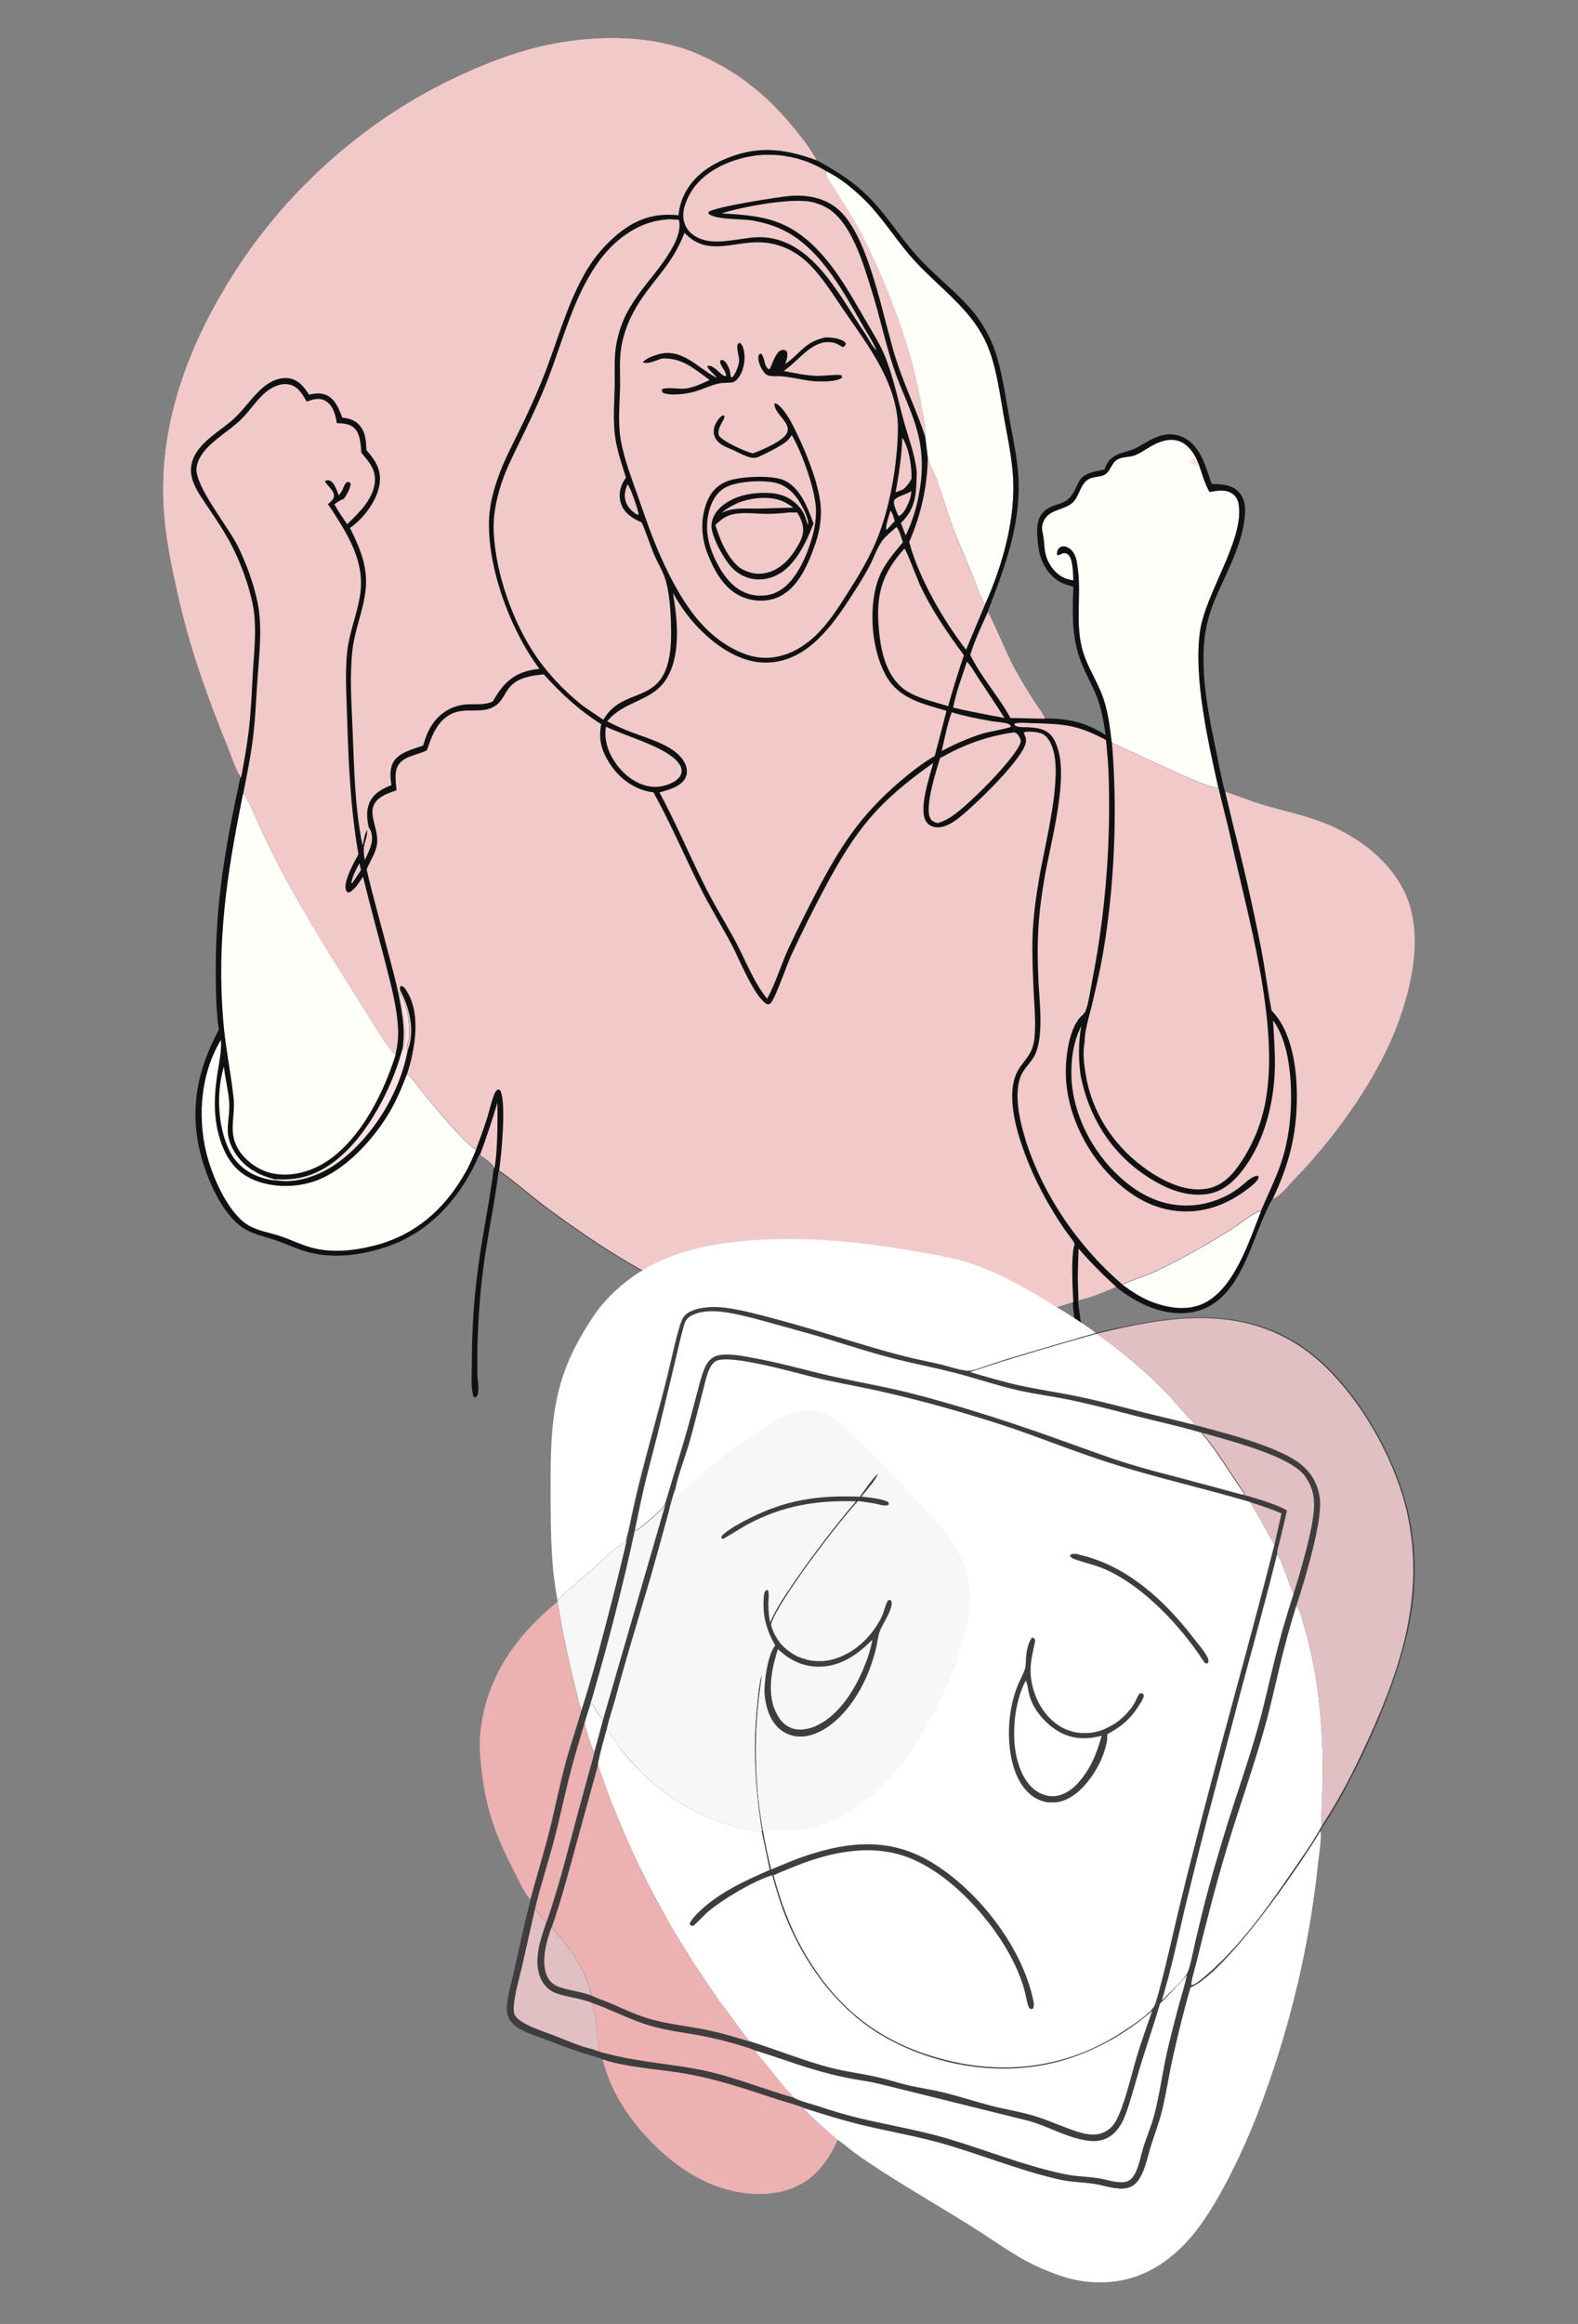 <?xml version="1.0" encoding="UTF-8"?> <svg xmlns="http://www.w3.org/2000/svg" xmlns:xlink="http://www.w3.org/1999/xlink" id="_Слой_1" data-name="Слой_1" version="1.1" viewBox="0 0 1024 1506.9"><rect x="0" y="0" width="1024" height="1506.9" fill="#808080" stroke="none"/><defs><style> .st0 { fill: #403d3e; } .st1 { fill: #ecb1b1; } .st2 { fill: #fff; } .st3 { fill: #fffffa; } .st4 { fill: #f1c9c9; } .st5 { fill: #101112; } .st6 { fill: #e0c0c3; } .st7 { fill: #fde3e3; } .st8 { fill: #f7f7f7; } </style></defs><g><path class="st4" d="M795.2,513.5c5.8,1.8,11.5,4,17.2,6l.5.2c12.8,4.4,26.3,7.1,39.2,11.3,23.8,7.8,47.8,23.8,59.1,46.9,12.2,25.1,6.1,56.8-2.7,82-13,37.3-40.9,76.2-68.2,104.4-3.7,3.8-8.8,10.6-13.5,12.7-.3.1-.5.2-.8.3,10.3-21.8,15.4-40.7,15.6-64.9.2-18.5-2.8-43.3-16.4-57.1-2.5-13.4-4.2-26.9-6.8-40.3-5.2-26.5-11.2-52.7-17.9-78.9l-5.4-22.6Z"></path><path class="st5" d="M156.5,504.3c-3.9-5.2-6.2-13.5-8.7-19.6-13.3-32.6-25.1-65.6-32.7-100.1-3.9-17.7-7.7-35.7-8.9-53.8-3.8-56,16.5-108.6,46.5-155.2,1.1-1.7,2.3-3.5,3.4-5.2,1.2-1.7,2.3-3.4,3.5-5.1,1.2-1.7,2.4-3.4,3.6-5.1,1.2-1.7,2.4-3.3,3.7-5,1.2-1.7,2.5-3.3,3.8-4.9,1.3-1.6,2.6-3.2,3.9-4.9,1.3-1.6,2.6-3.2,4-4.8s2.7-3.2,4-4.7c1.4-1.6,2.7-3.1,4.1-4.6,1.4-1.5,2.8-3.1,4.2-4.6,1.4-1.5,2.8-3,4.3-4.5,1.4-1.5,2.9-3,4.4-4.4,1.5-1.5,2.9-2.9,4.4-4.3,1.5-1.4,3-2.9,4.5-4.3,1.5-1.4,3-2.8,4.6-4.2,1.5-1.4,3.1-2.7,4.7-4.1,1.6-1.4,3.1-2.7,4.7-4,1.6-1.3,3.2-2.6,4.8-3.9,1.6-1.3,3.2-2.6,4.9-3.8,1.6-1.3,3.3-2.5,4.9-3.8,1.7-1.2,3.3-2.5,5-3.7,1.7-1.2,3.4-2.4,5.1-3.6,1.7-1.2,3.4-2.3,5.1-3.5,1.7-1.1,3.5-2.3,5.2-3.4,1.7-1.1,3.5-2.2,5.3-3.3,1.8-1.1,3.5-2.2,5.3-3.2,1.8-1.1,3.6-2.1,5.4-3.1,1.8-1,3.6-2,5.4-3,1.8-1,3.6-2,5.5-2.9,1.8-1,3.7-1.9,5.5-2.8,1.8-.9,3.7-1.8,5.6-2.7,1.9-.9,3.7-1.8,5.6-2.6,17.4-7.9,35-14.5,53.7-18.5,28.6-6.1,62.1-6.8,90,2.7,12.1,4.1,24.3,10.9,35,17.8,6,4.5,12,9,17.5,14.1,10.1,9.2,26.4,28,32.8,40.3,10.7,5.8,20.9,12,29.9,20.2,14,12.6,23.1,28.7,35.7,42.5,12.1,13.3,27.2,24.1,38.1,38.4,1.5,2,2.8,4,4.1,6.1,1.3,2.1,2.5,4.2,3.6,6.4,1.1,2.2,2.1,4.4,3,6.7.9,2.3,1.7,4.6,2.4,6.9,4,13.7,6,28.2,8.5,42.2,2,11.1,4.4,22.1,5.3,33.4,2.5,32-8.5,60.5-19.7,89.7l.2.4c6.4,12.1,11,25.1,17.7,37.3,3.8,6.8,7.8,13.5,12.1,20.1,2.3,3.6,5.6,7.6,7.1,11.5,15.6.2,26.2,2.5,39.4,10.8-1.3-8.8-2.8-17.7-6.2-26-3.8-9-8.8-17.2-11.6-26.6-4.3-14.5-3.7-28.8-3.2-43.6-3.1-.8-5.9-1.6-8.7-3.1-6.6-3.7-11.1-10.6-13-17.8-.9-3.3-1.2-6.5-1.5-9.9-.8-9-.4-17,9.2-21.2,3.5-1.5,7.8-2.1,10.7-4.8,4.1-3.7,4.9-8.2,7.7-12.5,2.9-4.6,11-5.7,15.9-6.7,4.1-12.8,14.8-9.5,23.8-15.8,7.3-4.3,14.7-8.6,23.5-6.4,6.6,1.7,11.4,6.4,14.6,12.2,3.4,6,5.3,12.9,7.6,19.4,6.2.1,13.1.4,17.7,5.4,3.5,3.8,4.3,9.2,3.9,14.2-1.2,18.3-11.2,36.3-18.4,52.8-4,9.1-6.8,18.3-7.9,28.2-2.6,24.6,3.1,51.2,8.1,75.1,1.6,8,3.1,16.2,5.3,24l5.4,22.6c6.7,26.1,12.7,52.4,17.9,78.9,2.6,13.4,4.2,26.9,6.8,40.3,13.6,13.8,16.6,38.6,16.4,57.1-.2,24.2-5.3,43.1-15.6,64.9,0,.1-.2.3-.3.4-13.3,22.8-18.9,64.4-48.7,72.4-14.2,3.8-29.4-.6-41.7-8-3.9-2.3-7.6-4.9-11.1-7.8-7.5,3.3-16.4,7.1-24.5,8.7,1.2,14.5,4.5,29.1,8.9,43,1.1,3.5,7.2,17.1,6.3,19.8l-.8.5c-1.2-.4-2-.6-2.6-1.8-.9-1.8-1.4-4-2.1-5.9-6.4-16.9-12.2-35.9-13.1-54-10.5,3.5-21.1,6.5-31.9,9.1-10.7,2.6-21.6,4.7-32.5,6.3-70,11.3-131.8,2-196.6-26.3-29.3-14.2-56.5-32.4-82.6-51.9-9.6-7.2-18.7-15.5-28.5-22.2l-.5-.4c-2.4,19.4-6.5,38.6-9.3,58-1.7,12.4-3,24.9-3.7,37.4-.8,12.5-1,25-.8,37.5.2,3.1,1.5,10.9-.5,13.4-.5.6-.9.4-1.6.5l-.5-.6c-1.8-6.5-1-14.6-1-21.4,0-11.5.4-22.9,1.2-34.4.8-11.4,2.1-22.8,3.8-34.2,2.8-19.3,6.8-38.4,9.2-57.7-.9-3.2-6.5-7.1-9.4-8.9-1.4,3.2-2.9,6.4-4.5,9.5-12.8,24.2-31.7,42.8-58.2,51-16,5-34.2,7-50.5,2-6.1-1.9-12-4.7-18.1-6.8-6.6-2.3-13.6-3.7-19.8-7-14.2-7.6-24.1-29.9-28.5-44.6-9-30.6-4.3-57.6,10.6-85.2-1.8-12.1-1.9-25-2-37.2-.1-46.5,6.3-81.7,16-126.5Z"></path><path class="st4" d="M233.2,559.7l1.1,4.4-5.8,8.7-.5-.5c.9-4.6,3.1-8.6,5.3-12.7Z"></path><path class="st4" d="M577.8,331.2c1.6,1.5,2.2,4.7,2.8,6.7-1.6,1.7-3.1,3.4-4.7,5.1l-.9.5c-.2-3.5,1.9-8.9,2.8-12.4Z"></path><path class="st4" d="M407.2,314.1c2,1.8,6.7,16,7.2,19.2l-.6.6c-3.2-1.8-6-4.4-7.4-7.8-1.7-4.2-.9-8.1.8-12Z"></path><path class="st4" d="M591.4,318.4c-.2,2.9-.8,5.4-2,8-1.2,2.7-3.2,7.1-6.1,8.2l-.7-.9c-.9-2.3-2.8-6.2-2.5-8.7.4-2.8,7.9-4.3,10.7-6.2l.6-.4Z"></path><path class="st4" d="M585.5,283.7c4.5,7.1,6.2,18.6,6,26.8-1.5,2.7-3,4.8-5.4,6.8-1.6.7-3.3,1.3-4.9,1.9,2.1-11.9,4-23.5,4.3-35.6Z"></path><path class="st4" d="M322.8,715c.1,11.7.2,31.8-2,42.9-.9-3.2-6.5-7.1-9.4-8.9,4.3-11.3,7.9-22.5,11.4-34.1Z"></path><path class="st3" d="M178.9,765.4c-2.9-.1-6-.9-8.7-1.7-9.1-2.7-16.5-8.4-20.9-16.8-8.1-15.5-9.1-38.7-4-55.3.8,7.6,2.8,15,3.4,22.6.9,13.1-4.4,19.8,3.5,32.8,6.1,10,15.6,15.1,26.7,17.9v.6Z"></path><path class="st4" d="M700,809.7c7.6,8.8,15.7,16.9,24.3,24.7-7.5,3.3-16.4,7.1-24.5,8.7,0-4.2-.3-8.5-.4-12.7,0-6.9.3-13.8.5-20.6Z"></path><path class="st7" d="M259,643.1c4.5,8.4,6.3,15.1,6.6,24.6,0,2.3.3,5.1-.5,7.3-.7,2-1.1,3-1.1,5.2l.6.4c-4.9,28.1-23.4,58-46.8,74.3-10.4,7.2-25.2,12.7-38.1,10.5-.3,0-.6-.1-.9-.2v-.6c11.7.7,21.4-1.1,31.7-7.1,24.4-14.2,43.1-49.3,50.3-76.1,4.6-6.6,1.3-21.7,0-29-.6-3.2-1.2-6.3-1.9-9.5Z"></path><path class="st4" d="M617.7,461.9c8.3,2.5,17.2,4.2,25.7,5.7,3.1.5,6.3.7,9.3,1.3,1,.2,1.8.5,2.6,1.1.6.5.4.4.6,1.3-.9.8-16,3.6-18.8,4.5-9.1,3-17.5,6.6-26,11.2,1.9-8.2,3.5-17.2,6.5-25.1Z"></path><path class="st4" d="M627.5,429.1c2.7,2.7,4.9,7,7.1,10.2,5.8,8.7,11.6,17.4,17.2,26.2l-8.3-1.5c-8.3-1.6-16.7-3.2-25-5.2,2-10.1,5.7-19.9,8.9-29.6Z"></path><path class="st4" d="M393.2,471.2c12.5,6,37.5,12.8,46.1,22.3,1.7,1.9,3.3,4.3,3,7-.3,2.9-2.2,4.4-4.4,6.1-4.8,2.8-10.4,4.2-15.9,3.4-9-1.3-16.9-7.4-22.1-14.6-5.1-7.1-8.1-15.4-6.7-24.2Z"></path><path class="st4" d="M629.6,424.7c2.9-9.6,7.4-18.9,11.5-28l.2.4c6.4,12.1,11,25.1,17.7,37.3,3.8,6.8,7.8,13.5,12.1,20.1,2.3,3.6,5.6,7.6,7.1,11.5-7.5,0-15-.4-22.5-.4-7.6-14.1-18.9-26.3-26-40.8Z"></path><path class="st4" d="M657.2,475c.8,0,.8-.2,1.5,0,2,.8,2.8,2.9,3.7,4.7.1,1.6-.5,2.8-1.2,4.2-6.3,11.6-32.1,37.5-43.2,45.2-3,2.1-5.9,3.5-9.4,4.6-.4,0-.7-.2-1.1-.3-1.7-.5-3-1.2-3.8-2.8-3.9-7.1,3.9-31,6.3-39,15.4-8.7,29.7-14,47.2-16.6Z"></path><path class="st3" d="M728.5,833c6.7-3.3,14.1-5.2,20.9-8.4,17.5-8.1,34.3-17.9,50.7-28.1,3.3-2.1,15.2-11.6,18.2-11.2-7.7,19.4-17.6,51.4-38.3,60.3-10.8,4.6-23.4,2.3-33.9-2-6.4-2.7-12.1-6.4-17.6-10.5Z"></path><path class="st4" d="M602,296.1c.8,4.7,4,9.8,5.7,14.4,3.9,10.7,7.1,21.6,11,32.3,4.1,11.2,9,22.1,13.7,33.1,2.1,4.9,3.7,11.4,7,15.6l-12.5,29.8c-14.8-19.1-30.6-46.4-36.9-69.8,7.8-18.3,11.7-35.5,12.1-55.4Z"></path><path class="st4" d="M468.5,138.3c13-4.2,40.4-9.1,53.9-7.9,1.1,0,2.2.2,3.4.4s2.2.4,3.3.8,2.2.7,3.2,1.1c1.1.4,2.1.9,3.1,1.4,17.1,8.7,25.1,37.9,30.5,55.1,5.1,16.4,8.6,33.3,14.1,49.6,5.1,15.4,13.2,30,16.5,45.9,2,9.8,2.2,20.5.7,30.4-1.6,11.3-4.5,21.9-9.5,32.1l-3.1-8.1c10.3-9.8,9.9-19.9,10.3-33-1.1-11-4.9-20.7-7.9-31.3-4-14.2-6.9-28.9-12.3-42.8-3.1-8-8-15.6-12.3-23.1-11.2-19.2-22.4-40.1-39.8-54.3-16.8-13.8-33.4-15-54.1-16.2Z"></path><path class="st4" d="M586.9,355.7c1.3,1.1,8.4,19.9,10,23.4,7.6,16.4,17.9,31.3,28.6,45.8-3.7,11-7.2,21.9-10.2,33l-4.4-1.3c-8.7-2.6-19.3-5.1-26.2-11.3-11.2-10-13.8-27.3-14.7-41.5-1.2-20.3,3.4-33,16.9-48.1Z"></path><path class="st4" d="M600.5,283.5c-5.4-16.6-13-32.3-18.5-48.8-8.7-26.3-17.5-80.7-37.7-98.6-8.7-7.7-19.6-9.8-31-9.1-6.7.4-50.8,7.3-53.7,10.6l.3,1.1c4.9,3.9,21.1,3.1,27.8,4.2,3,.5,6,1.1,9,2,3,.8,5.9,1.8,8.7,3,25,10.6,40.5,38.6,53.3,61.2,3.3,5.9,7.6,12,10.1,18.2-2.9-2.6-5.4-8.2-7.7-11.5-16-23.3-33-59.3-64.9-61.9-13.9-1.1-30.9,6.6-43.8,0-4-2.1-7.2-5.4-8.4-9.8-1.9-6.7,1-13.9,4.4-19.6,7.1-11.9,21.1-19,34.2-22.2,1.1-.3,2.2-.5,3.4-.7,1.1-.2,2.3-.4,3.4-.6,1.1-.2,2.3-.3,3.4-.4,1.1-.1,2.3-.2,3.5-.2,1.2,0,2.3,0,3.5,0,1.2,0,2.3,0,3.5.1,1.2,0,2.3.2,3.4.3s2.3.3,3.4.5c1.1.2,2.3.4,3.4.6,1.1.2,2.2.5,3.4.8,1.1.3,2.2.6,3.3,1,1.1.3,2.2.7,3.3,1.1,1.1.4,2.2.8,3.2,1.3,1.1.5,2.1.9,3.1,1.4,1,.5,2.1,1,3.1,1.6,1,.6,2,1.1,3,1.7,0,1.2,0,2,.6,3,1.8,3.8,4.5,7.4,6.8,11,5.3,8.4,10.9,16.9,15.4,25.8,17.3,33.8,33.1,74.8,39.2,112.3,1,6.3,3.3,14.2,2.6,20.4Z"></path><path class="st3" d="M143.4,674.2c.4,7.2-1,13.6-2.1,20.6-2.8,17.1-3.2,34,3.8,50.2,4.3,9.9,10.8,16.7,20.9,20.6,13.4,5.1,29.7,4.4,42.7-1.5,18.2-8.2,34.7-26.8,44.6-43.8,4.4-7.7,7.7-15.7,10.9-24,4.3,3.8,7.6,9,11.2,13.4,6,7.4,26.4,32,33.5,35.8-2.4,5.9-4.9,11.6-8.2,17-13.4,22.7-32.2,38.7-58,45.2-14.4,3.6-29.5,5.1-43.8.3-5.9-2-11.5-4.7-17.4-6.6-6.9-2.3-14.6-3.3-20.8-7.2-13.2-8.3-23.3-32.2-26.8-46.7-5.9-24.2-3.5-51.9,9.6-73.4Z"></path><path class="st3" d="M536,110.9c9,4.4,17.4,11.3,24.6,18.3,12.1,11.8,20.7,26.4,32,38.9,12.3,13.7,27.3,24.9,38.5,39.5,1.2,1.6,2.4,3.3,3.5,5,1.1,1.7,2.1,3.5,3.1,5.2,1,1.8,1.9,3.6,2.7,5.5.8,1.9,1.6,3.8,2.2,5.7,4.5,12.8,6.2,26.8,8.6,40.1,2.3,13.1,5.2,26.1,6.1,39.4,1.9,27.5-6.7,57.9-17.9,83-3.3-4.2-5-10.7-7-15.6-4.6-11-9.5-21.9-13.7-33.1-3.9-10.7-7.1-21.6-11-32.3-1.7-4.6-4.9-9.6-5.7-14.4l-1.5-12.5c.7-6.3-1.6-14.2-2.6-20.4-6.1-37.5-21.9-78.5-39.2-112.3-4.5-8.8-10.1-17.4-15.4-25.8-2.3-3.6-5-7.2-6.8-11-.5-1.1-.6-1.9-.6-3Z"></path><path class="st3" d="M157.8,514.8c.7.6,1.2,1,1.7,1.8,3.2,5.5,5.6,12,8.3,17.8,4.7,10.3,9.7,20.6,15,30.6,16.2,30.2,34.4,59.1,52.8,88,5,7.8,14.7,25,21.1,31-7.7,24.4-22,53.4-43.4,68.2-10.4,7.2-23.6,11.2-36.2,8.7-8.6-1.7-17.1-7.5-21.9-14.8-7.6-11.6-2.3-21.8-3.6-34-1.8-16.6-5.3-33-6.7-49.8-4.4-52.4,2.5-96.5,12.8-147.5Z"></path><path class="st3" d="M696.6,376.3c-1.2-.2-2.4-.4-3.5-.7-5.1-1.3-9.2-5.2-11.8-9.6-3.9-6.6-3.2-10.5-4.1-17.4-.4-2.8-1.5-5.8-.7-8.6,2.7-9.6,11.9-8.5,18.6-13.3,5.2-3.8,5.3-11.4,10.3-15.3,3.4-2.6,7.5-1.7,11.1-3.4,3.9-1.8,4.5-7.2,8.1-9.7,3.4-2.3,7.9-1.6,11.7-3,3.4-1.3,6.6-3.5,9.7-5.4,5.5-3.2,11.9-5.9,18.3-4.1,5.3,1.5,8.8,5.8,11.4,10.4.9,2.1,2,4.2,2.7,6.4,1.9,5.5,3.6,11.5,6.5,16.5,4.9-1,10.4-2,14.9,1.1,2.4,1.7,3.6,4.2,4,7,3.6,22.8-21.6,57.5-25.1,82.1-4.3,30.1,5.3,71.9,11.9,101.5-5.9,1.4-59.6-25.4-69.1-29.1-1.3-11-2.7-22.6-7-32.9-4.3-10.2-10.2-19-12.7-30-3.8-17.2-.1-32.9-2.3-49.5-.6-4.9-1.1-10.5-5.4-13.6-1.5-1.1-3.4-1.8-5.2-1.3-1.1.3-2.1,1.3-2.5,2.3-.6,1.4-.7,2.1-.2,3.4.7-.1,1.3-.3,1.9-.6.6-.2,1.3-.7,2-.8,1.3-.2,2.1.2,3.1,1,3.1,2.8,3.1,12.4,3.3,16.3Z"></path><path class="st7" d="M775.7,296.3c.9,2.1,2,4.2,2.7,6.4-3,0-4.9-1.8-7.2-3.4,1.6-.9,3-2,4.5-3Z"></path><path class="st4" d="M728.5,833c-30.5-25.9-56-64.2-65.6-103.3-2.4-9.7-4.6-24.9.5-34,2.1-3.7,5.3-6.7,7.5-10.4,6.8-11.8,3.6-35.5,3-48.8-.4-9.2-.7-18.4-.4-27.6.4-13.7,2.1-27.2,4.5-40.7,3.9-22.2,14.4-59.5,9-80.7-3.4-13.3-9.1-15.7-21.8-16-2.2,0-4.6.1-6.6-1.1-.4-.9-.3-.4,0-1.4,4.6-.7,9.9,0,14.5,0,19.4.5,27.2,1.8,44.6,10.8.7,7.4,1.5,14.9,1.7,22.3.4,11.2.4,22.4.2,33.6-.3,11.2-.8,22.4-1.7,33.5-.9,11.2-2.1,22.3-3.6,33.4-1.5,11.1-3.4,22.1-5.5,33.1-1,4.8-2.6,16.7-4.7,20.5-.8,1.3-2.1,2.3-3.1,3.4-7.8,8.6-9.8,27.9-9.3,39,1.2,25.6,14.6,51.3,33.5,68.3,13.7,12.3,29.8,19.7,48.4,18.5,12.9-.8,24.6-6,34.9-13.6,2.4-1.8,5.2-3.8,7.1-6.2.8-1,1.2-1.5,1.1-2.8-1.1-.5-1.3-.5-2.6,0-3.2,1.2-6.9,5-9.7,7.1-8.7,6.8-20.4,11.1-31.5,11.7-17.9,1-33.2-6.5-46.2-18.4-17.7-16.1-30.4-40.3-31.4-64.4-.4-11.8,1.1-22.8,6.3-33.5-.4,2.6-.8,5.3-1,7.9s-.4,5.3-.4,8c0,2.7,0,5.3.2,8,.2,2.7.5,5.3.8,8,5.3,26.8,19.4,49.8,42.3,65.1,12.2,8.2,26.8,14.6,41.7,11.6,11-2.2,19.2-11.6,25-20.6,11.4-17.5,16.7-40.6,17.1-61.3.2-10.2-.7-20.3-1.2-30.4,12.7,17.1,13.2,51,10.2,71.4-3.3,22.1-9.7,32.5-18,52.1-3-.5-14.9,9.1-18.2,11.2-16.4,10.2-33.1,20-50.7,28.1-6.8,3.2-14.2,5.1-20.9,8.4Z"></path><path class="st4" d="M433.4,142.1l7.1.4c3.7,13.3-15.5,34.2-23.3,44.5-3.7,4.9-7.2,9.9-10.1,15.3-.9,1.6-1.7,3.3-2.4,5-.7,1.7-1.4,3.4-2,5.2-.6,1.8-1.1,3.5-1.6,5.4-.5,1.8-.8,3.6-1.2,5.5-1.5,8.6-.9,17.5-1,26.2-.2,11.4-1.3,23.1.4,34.5,1.3,8.7,4.3,17.2,6.9,25.6-.7,1.1-1.4,2.1-2,3.2-2.2,4.3-2.8,9.4-1.1,14,2.3,6.3,7.5,9.2,13.3,11.9,3,6.6,5.1,13.7,7.9,20.4,2.5,6,6.3,11.7,7.9,17.9,2.7,10.1,3.2,22.6,3.3,33.1.2,50.8-29.3,32.1-43.6,55.9l-.4.6c-4.2-2.8-8.3-5.6-12.5-8.5-2.6-1.9-5-4-7.4-6.1-9-8-17.7-17.5-24.4-27.5-14.7-22-25.4-52.6-26.8-79-.6-10.9,1.5-21.2,4.8-31.6,2.9-9,7.1-17.3,11.2-25.8,5.6-11.6,11.3-23.1,16.2-35,8.9-21.2,14.7-43.9,24.7-64.6,4.4-9,9.7-18,16.4-25.5,10.4-11.5,23.9-20,39.6-20.8Z"></path><path class="st4" d="M721.6,481.8c9.6,3.7,63.2,30.5,69.1,29.1,2.6,11.2,5.7,22.3,8.1,33.5,10.8,49.4,31.1,117.6,22.8,167.6-.3,1.8-.6,3.6-1,5.3-.4,1.8-.8,3.5-1.3,5.3-.5,1.7-1,3.5-1.5,5.2-.6,1.7-1.2,3.4-1.8,5.1-.6,1.7-1.3,3.4-2.1,5-.7,1.6-1.5,3.3-2.3,4.9s-1.7,3.2-2.6,4.8c-.9,1.6-1.8,3.1-2.8,4.6-5.4,8.4-12,16.3-22.2,18.4-13.4,2.8-28-4.1-38.7-11.4-20.7-14.1-35.6-35.2-40.3-60-1.3-6.9-2.7-16-1.2-23,0-7.9,2.8-16.5,4.7-24.2,2.5-10.7,5.1-21.5,7-32.4,7.7-43.8,9.8-93.4,6.1-137.7Z"></path><path class="st4" d="M157.8,514.8c2.6-13,5.2-25.9,6.7-39.1,1.4-12.3,1.8-24.7,2.7-37.1,1.1-15.6,3.1-32.1,0-47.6-2.5-12.5-7.5-26.1-13.2-37.5-6-11.9-27-37.7-26.5-49.5.2-4.2,2.5-8.3,5.1-11.5,6.4-7.8,16.2-13.2,23.5-20.2,6.6-6.3,11.4-15,19.1-20,3.8-2.4,8.4-4,12.9-2.9,5.6,1.4,8.2,6.4,10.9,11,4-1.4,7.8-2.7,11.8-.7,3.5,1.8,5.5,5.6,6.6,9.2.5,1.8.9,3.6,1.2,5.5,4.3.2,8.5.2,11.7,3.6,3.6,3.8,3.8,10.7,4.2,15.6,5,6,9.6,10.8,8.7,19.4-1.2,10.9-10.5,19.8-17.9,26.9-3-4.2-5.8-8.4-8.3-12.9,2.1-1.6,3.8-2.7,6.2-3.6,2-3,3.7-5.8,4.4-9.5l-.4-.9-1.6-.6c-1.8.9-2.3,2.7-3,4.4-.7,1.7-1.6,3-2.8,4.4-1.1-2.9-2.5-7.6-5.3-9.3-1.2-.7-1.8-.5-3-.3l-.6.6c1.6,3.1,7.3,6.8,5.5,10.8-.6,1.4-2.5,2.9-3.6,4,2.7,3.5,4.8,7.3,7.2,11,9,14.3,16.2,29.6,13.8,46.9-1.7,12.5-6.9,24.2-8.4,36.8-1.6,13.9-.6,28.3-.2,42.2.9,30,2.2,60.5,7.4,90.1-2.5,4.4-9.8,17.5-8.2,22.7.4,1.3.6,1.5,1.6,2.1,3.5-.6,7.6-7.5,9.6-10.3,4.5,18.6,9.6,37,14.4,55.5,3.5,13.9,7.5,28.3,8.3,42.6.3,5.9-.3,11.5-1.7,17.3-6.4-6-16.2-23.2-21.1-31-18.4-28.9-36.7-57.8-52.8-88-5.3-10-10.3-20.3-15-30.6-2.7-5.8-5.1-12.3-8.3-17.8-.5-.8-1-1.3-1.7-1.8Z"></path><path class="st4" d="M581.8,341.7c2,2.4,3,6.9,4.1,9.9-6.7,8-13.4,15.7-16.6,25.9-5.6,17.8-3.7,43.3,5.2,59.8,8.4,15.8,23.9,18.9,39.7,23.6-2.5,9.7-5,19.5-7.6,29.2-8.1,4.8-15.7,10.7-22.8,16.8-25.4,21.7-38.6,42.1-53.9,71.4-6.3,12.1-12.4,24.3-18.2,36.6-4.8,10.5-8.1,21.8-13.5,32l-.4.7c-8.9-11-14.1-25.3-20.8-37.7-6.7-12.4-14.3-24.5-20.5-37.2-9.7-19.5-18.3-39.8-28.6-59h.4c5.7-1.6,13.4-3.6,16.4-9.1,1.3-2.4,1.3-5.2.5-7.8-4.1-12.6-24-17.6-35.1-21.9-5.5-2.1-10.9-4.5-16.1-7.2,10.5-12.9,28.1-12.9,37.3-25.8,11-15.3,8.4-39.9,5.4-57.4,4,7.1,8.6,13.9,14.1,20,11.1,12.3,27.1,24.4,44.3,25.1,25.8,1.1,42.8-20.7,55.5-40.2,4.6-7,9.1-14,13.1-21.3,3.1-5.6,5.2-12.6,8.9-17.6,2.4-3.2,6.1-6,9-8.7Z"></path><path class="st4" d="M444.1,150.9c.3.3.6.7,1,1,14,13.8,29.8,5.2,46.5,5.2,13.4,0,25,5.4,34.3,15,8.3,8.5,14.7,18.9,21.4,28.7,10.2,14.9,21.9,30.4,28.9,47.2,3.9,9.3,6.6,19.8,6.5,29.9-.3,23.3-5.3,52.7-14.6,74.1-5.1,11.8-11.7,22.6-18.6,33.4-6,9.4-11.9,18.6-19.9,26.4-4.6,4.4-9.8,8.2-15.7,10.9-10,4.5-20.4,5.2-30.7,1.3-27.7-10.4-42.8-37.3-54.3-62.7-5.8-12.9-10.5-26.8-15.2-40.2-4-11.4-8.6-23.4-10.8-35.3-2.1-11.8-.7-24.1-.5-36,.1-8.2-.6-16.8.8-24.9,1.3-7.8,4.1-15.4,7.8-22.4,10.5-19.6,24.6-28.9,33.2-51.6Z"></path><path class="st5" d="M534.6,218.9c.9,0,1.7-.1,2.6-.1,2.9,0,9.3.9,11.3,3.3.5.6.3.9.2,1.5-.6.8-.9,1.2-1.9,1.5-1.8-1.2-3.8-2.4-5.9-2.9-13.5-3-22.4,11.9-32.4,18.3,7,1.4,13.8,2.9,21,3.2,4,.2,13.6-1.1,16.6-.4l.4,1.1-.6.9c-4.5,2.5-12.6,2-17.7,1.9-7.7-.7-15.2-3-22.9-3.3-2.2,0-6.3.3-8.1-1.1-2.6-2-5.3-7.7-5.1-10.9,0-1.3.2-1.6,1-2.5h.9c2.3,2.5,1.7,7.2,4.3,9.6.6.5.4.4,1.2.3,1.4-2.9,2.4-6.1,4.1-8.9.9-1.5,2.2-3.3,4.2-3.5,1.3-.1,1.7.1,2.7.9,1.1,2.8,0,5.5-1,8.2,9.9-6.6,12.2-13.9,25.2-17Z"></path><path class="st5" d="M480,222.2c1.4,1.1,1.8,1.9,2.3,3.6,1.7,5.3.8,12.3-1.8,17.1-1.1,2-2.6,4.1-4.8,4.9-1.1.5-6.6.3-9,.8-5.5,1.2-10.4,3.7-15.8,5.3-4.9,1.5-16.4,3-20.8.7-.7-1.1-.7-1-.4-2.3,3.3-1.4,11.5.2,15.8-.4,5.3-.9,10.2-3.3,15-5.5-10.1-7.3-18-14.7-31.2-13.9l-4.4,1.6c-.5.2-1,.4-1.5.5-1.8.6-4.4,1.2-6.2.3,1.7-2.5,6.6-4.1,9.5-5,15.6-4.8,25.8,8.5,38,14.9.2,0,.4.2.6.3-2-2.6-4.7-4.5-6.4-7.4.5-.4.4-.5,1.1-.5,3.1-.1,6.6,4.4,9.1,6.1.9.6,1.2.5,2.2.4-.3-3.1-3.4-5.8-4-8.9-.1-.8,0-.6.5-1.3.7,0,1.3-.2,1.9.3,2.2,1.7,3.9,5.6,4.2,8.3.1,1,.2,1.7.6,2.7l.8-.2c1.5-1.8,2.4-3.8,3.2-5.9,2.7-7-.4-8.5,0-14.7,0-.9.7-1.1,1.3-1.7Z"></path><path class="st5" d="M502.6,261.6l1.8.4c6.3,5,10.5,14.5,13.9,21.6,6,12.7,13.9,32.8,14.4,46.6.3,8.6-1.5,16.9-4.5,24.9-4.3,12-10.8,26.6-23.2,32.1-7.1,3.2-15.9,2.9-23,0-11.7-4.8-18.1-16.3-22.6-27.5-4.6-11.3-5.1-24-.2-35.3,2.6-6,6.7-10.1,12.8-12.4,8.1-3.1,29.1-4.2,37-.5,10.5,4.9,15.2,17.9,18.9,28-3.8,9.8-8.8,20.7-16.4,28.1-5.3,5.2-12.5,8.4-19.9,8.1-6.5-.2-12.5-3.1-16.9-7.9-4.9-5.2-13.4-20.3-13-27.4.3-4.8,3-9.1,6.7-12.2,9.1-7.7,22.2-9.4,33.7-8.3,2,.3,4,.8,5.9,1.4,5.7,2,11.5,6.9,14,12.5,1,2.2,1.3,4.5,2.4,6.6.4-3.2-1.7-7.8-3.2-10.7-3.4-6.9-8.7-13.8-16.4-16.2-8.3-2.6-26.3-1.6-33.9,2.5-5.3,2.9-8.4,7.8-10.2,13.5-4,12.9-1.2,24.8,5,36.4,4.8,8.9,11,16.7,21.1,19.5.4.1.8.2,1.2.3.4,0,.8.2,1.2.2.4,0,.8.1,1.2.2.4,0,.8,0,1.2.1.4,0,.8,0,1.2,0,.4,0,.8,0,1.2,0,.4,0,.8,0,1.2,0,.4,0,.8,0,1.2-.1.4,0,.8-.1,1.2-.2.4,0,.8-.1,1.2-.2.4,0,.8-.2,1.2-.3.4-.1.8-.2,1.2-.3.4-.1.8-.3,1.1-.4.4-.1.7-.3,1.1-.5.4-.2.7-.3,1.1-.5.4-.2.7-.4,1.1-.6,11.5-6.5,18.6-24.1,21.8-36.1,1.6-5.9,2.4-12.1,2-18.3-1-12.9-9-35.2-15.6-46.6-1.1,1.7-2.3,3.3-3.9,4.5-3.7,2.9-13.9,8.1-18.3,9.9-4.7,1.9-13-3.6-17.5-5.4-4-1.6-8.6-3.6-10.3-7.9-1-2.5-.8-5.4.3-7.8.9-2.1,3-5.3,5.1-6.1l.9.4c.1,1.8-1.3,3.6-2.1,5.1-1.2,2.5-2.4,5.1-1.4,7.8,3.4,4.2,16.3,9.8,21.8,11.4,5.5-1.9,15.5-6.4,19.8-10.2,9.3-8.2-6.1-14.3-5.7-22.4Z"></path><path class="st4" d="M491.8,323c8.9-.7,15.8.6,23,6.2-8.3,0-16.6.6-24.9.6-7.9-.1-14.7-.6-22,2.9,7.6-5.9,14.4-8.7,23.9-9.7Z"></path><path class="st4" d="M509.7,332.5c2.5-.3,5.1-.2,7.6-.2,1.3,2.1,2.5,4.4,3.2,6.8,1.6,5,.3,9.3-2.2,13.8-4.5,8.2-11,16-20.4,18.4-6.5,1.7-12.2.3-17.8-3.1-8.2-6.6-12.9-18.1-15.9-27.9,2.8-2.4,5.3-4.8,8.9-6.1,7.1-2.6,16.9-1,24.4-1,4,0,8.1-.3,12.1-.6Z"></path><path class="st4" d="M156.5,504.3c-3.9-5.2-6.2-13.5-8.7-19.6-13.3-32.6-25.1-65.6-32.7-100.1-3.9-17.7-7.7-35.7-8.9-53.8-3.8-56,16.5-108.6,46.5-155.2,1.1-1.7,2.3-3.5,3.4-5.2,1.2-1.7,2.3-3.4,3.5-5.1,1.2-1.7,2.4-3.4,3.6-5.1,1.2-1.7,2.4-3.3,3.7-5,1.2-1.7,2.5-3.3,3.8-4.9,1.3-1.6,2.6-3.2,3.9-4.9,1.3-1.6,2.6-3.2,4-4.8s2.7-3.2,4-4.7c1.4-1.6,2.7-3.1,4.1-4.6,1.4-1.5,2.8-3.1,4.2-4.6,1.4-1.5,2.8-3,4.3-4.5,1.4-1.5,2.9-3,4.4-4.4,1.5-1.5,2.9-2.9,4.4-4.3,1.5-1.4,3-2.9,4.5-4.3,1.5-1.4,3-2.8,4.6-4.2,1.5-1.4,3.1-2.7,4.7-4.1,1.6-1.4,3.1-2.7,4.7-4,1.6-1.3,3.2-2.6,4.8-3.9,1.6-1.3,3.2-2.6,4.9-3.8,1.6-1.3,3.3-2.5,4.9-3.8,1.7-1.2,3.3-2.5,5-3.7,1.7-1.2,3.4-2.4,5.1-3.6,1.7-1.2,3.4-2.3,5.1-3.5,1.7-1.1,3.5-2.3,5.2-3.4,1.7-1.1,3.5-2.2,5.3-3.3,1.8-1.1,3.5-2.2,5.3-3.2,1.8-1.1,3.6-2.1,5.4-3.1,1.8-1,3.6-2,5.4-3,1.8-1,3.6-2,5.5-2.9,1.8-1,3.7-1.9,5.5-2.8,1.8-.9,3.7-1.8,5.6-2.7,1.9-.9,3.7-1.8,5.6-2.6,17.4-7.9,35-14.5,53.7-18.5,28.6-6.1,62.1-6.8,90,2.7,12.1,4.1,24.3,10.9,35,17.8,6,4.5,12,9,17.5,14.1,10.1,9.2,26.4,28,32.8,40.3-22.1-8.1-39.8-9.9-61.9.1-11.7,5.4-21.3,13.6-25.8,25.9-1.1,3.1-1.8,6.3-2.1,9.6-15-1.6-26.9,2.1-38.7,11.6-1.2.9-2.3,1.9-3.4,2.9-1.1,1-2.2,2-3.2,3-1.1,1-2.1,2.1-3.1,3.2-1,1.1-2,2.2-2.9,3.3-1,1.1-1.9,2.3-2.8,3.5-.9,1.2-1.8,2.4-2.6,3.6-.8,1.2-1.6,2.5-2.4,3.7-.8,1.3-1.5,2.5-2.2,3.8-12.3,22-18.3,46.8-27.9,70-4.3,10.4-9,20.7-14,30.8-4.5,9.2-9.3,18.3-12.9,27.9-3,8-5.6,16.6-6.5,25.2-3.2,32,13.1,76.3,32.4,101.6-10.2,1-17.8,4.2-24.4,12.2-2.3,2.8-4.1,5.9-6,9-.2,0-.4.2-.5.2-5.1,2.1-10.3,1.4-15.7,1.6-12.1.6-21.5,7.9-26.2,18.9-1.1,2.6-1.9,5.2-2.8,7.9-6.7,2.3-16.4,4.5-19.7,11.5-2,4.3-1.5,9.6-.8,14.1-5.9,2.4-11.4,5.1-14.2,11.3-2.3,5.1-1.7,10.8-.5,16.1,1.8,2.3,2.5,6.3,2,9.1-.7,4.3-2.8,8.2-4.6,12.1-2.1-11.8,1.5-10.9,1.6-19.6-1.7,2.5-2.2,7.2-3,10.2-5.1-24.2-5.5-50.6-6.5-75.2-.7-17-2-34.7-.1-51.6,1.8-15.8,9.4-30.3,8.8-46.4-.5-11.9-5.2-22.3-10.4-32.8,1.2-.8,2.4-1.7,3.5-2.7,7.6-6.4,15.2-17.4,15.9-27.5.6-8.5-3.4-14.1-8.7-20.2-.3-5.6-.5-11.4-4.3-15.9-2.9-3.6-7-4.7-11.4-5.2-2-5.2-4-10.9-9-13.9-4.1-2.5-8.2-1.9-12.6-1-3.1-4.8-6.4-9.3-12.4-10.5-5.1-1-10.4.9-14.6,3.7-8.1,5.5-13.7,14.8-20.8,21.5-7.5,7.2-17.4,12.4-23.7,20.6-2.9,3.7-4.9,8.1-5.1,12.9-.1,3.5.8,7,2.2,10.2,2.4,5.5,6.1,10.4,9.4,15.4,5.2,7.8,10.7,15.9,15,24.3,5.7,11.2,10.7,24.7,13.3,36.9,3,14.1,1.3,29,.4,43.3-.8,12.9-1.2,26-2.7,38.9-1.2,10.3-3.1,20.6-5,30.8Z"></path><path class="st4" d="M277.1,486.3c3.1-9.2,6.6-18.9,16-23.5,8.7-4.2,18.5,0,26.7-4.2,11.7-6,4.4-19.1,33.1-21.3,11.5,12.7,22.7,23.1,37.3,32.3-2.1,9.5.2,17.3,5.4,25.4,5.8,9.1,14.8,16.1,25.5,18.3,1,.2,1.9.3,2.9.4,11.1,20,20.1,41.2,30.3,61.6,6.4,12.8,14,25,20.7,37.6,4.2,7.9,15.1,35,23,38.3,1.2-.1,1.5,0,2.3-1,3.1-3.6,10.3-24.6,13.1-30.7,6.8-14.7,14-29.1,21.6-43.4,20.7-38.8,34.7-56,70.6-81.4-2.4,9.1-9.7,30-4.6,38,1.3,2,3.3,3.2,5.6,3.6,5.3.9,10.4-2.1,14.5-5.1,9.2-6.8,42.9-38.9,44.6-49.9.3-1.8,0-3.1-.8-4.8-.3-.5-.4-1-.5-1.6,2.5-1,9.1-.3,11.7.8,3.8,1.7,5.9,6.1,7.1,9.8,6.3,19.1-5.1,62-8.7,83-2.3,13.3-4.1,26.3-4.5,39.9-.3,12.4.3,24.8.9,37.2.5,8.9,1.3,18.3.4,27.2-.3,3.3-1.1,6.6-2.7,9.6-2.3,4.4-6.1,8-8.4,12.4-6,11.4-2.8,28.7.6,40.5,6.7,22.8,18.2,45.3,32,64.6.8,1.1,4.9,6,4.5,7.1-2.5,6.8-1.2,29.4-.8,37.4-10.5,3.5-21.1,6.5-31.9,9.1-10.7,2.6-21.6,4.7-32.5,6.3-70,11.3-131.8,2-196.6-26.3-29.3-14.2-56.5-32.4-82.6-51.9-9.6-7.2-18.7-15.5-28.5-22.2l-.5-.4c1.4-9.3,4.9-45.2.6-52.1-.9-.5-.6-.6-1.8-.2-1,.8-1.4,1.5-1.9,2.7-1.9,4.9-3.1,10.2-4.6,15.2-2.2,7-4.8,13.9-7.3,20.8-7.1-3.9-27.5-28.4-33.5-35.8-3.6-4.5-6.9-9.6-11.2-13.4,1.3-4,2.5-8.1,3.3-12.2,2.8-13.7,4.1-30.8-4.6-42.9-.8-1.1-1.3-1.5-2.7-1.8-1.7,1.5.2,4,1,5.8,4.9,10.4,7.7,23.5,3.8,34.8,0,.2-.2.5-.3.7l-.6-.4c0-2.2.4-3.2,1.1-5.2.8-2.2.6-5,.5-7.3-.3-9.5-2.1-16.2-6.6-24.6.7,3.2,1.3,6.3,1.9,9.5,1.4,7.3,4.6,22.3,0,29,.9-5.5,1.2-10.6.8-16.1-1.1-14.5-5-29.3-8.7-43.3-5-19.5-10.6-38.8-15.2-58.4,2.1-5.2,6.2-11.2,6.8-16.7,1.4-12.7-11.2-24.8,6.7-32.5,1.9-.8,3.9-1.5,5.9-2.2-.4-5.7-1.9-13,2.1-17.6,4.2-4.8,12.2-5.5,17.6-8.3Z"></path></g><g><path class="st1" d="M344.2,1231.5c-.5-.4-.9-.8-1.3-1.3-3.8-5-6.4-11.2-9.3-16.8-11.8-22.9-18-39.3-21.1-65.4-1.1-8.9-1.7-17.6-.6-26.5,4.2-35.1,23.6-61.4,49.9-83,3.2,19.8,7.3,39.4,12.3,58.8.9,3.5,1.6,8.6,3.3,11.6-3.2,11.2-7.1,22.1-10.1,33.3-4.1,15-7,30.2-10.8,45.2-3.7,14.8-8.4,29.4-12.2,44.1Z"></path><path class="st1" d="M390.9,1335.3c16.4,5.3,34.2,6.1,51.2,8.8,21.6,3.5,42.1,10.4,62.8,17.3,5.7,1.9,12.2,3.2,17.6,5.8l-.4.3c1.1,2,18.4,17.4,21.4,19.9-.8,2.3-2,4.6-3.2,6.8-6.7,12.5-16,21.7-29.4,25.8-19.4,6-41.9,1.2-59.1-8.4-21-11.7-41.5-32.9-52.7-54.8-3.5-6.8-6.1-14.1-8.1-21.5Z"></path><path class="st2" d="M856.8,1187.3c1.1,2.7-1,16.5-1.4,20.1-.7,6.9-1.6,13.9-2.5,20.8-1,6.9-2,13.8-3.2,20.7-1.2,6.9-2.5,13.7-3.9,20.6-1.4,6.8-2.9,13.7-4.6,20.4-1.6,6.8-3.4,13.6-5.2,20.3-1.9,6.7-3.8,13.4-5.9,20.1-2.1,6.7-4.3,13.3-6.6,19.9-2.3,6.6-4.7,13.2-7.2,19.7-9.7,25.1-27,62.1-44.4,81.8-8.1,9.2-17.7,16.9-28.7,22-15.9,7.3-34.1,7.9-50.7,3.3-5.1-1.4-10-3.4-14.9-5.4-15.7-6.3-29.9-17-44.1-26-20.4-13-41.5-24.9-61.8-38.1-6-3.9-12.1-7.9-17.9-12.2-3.5-2.6-6.8-5.7-10.5-8-3.1-2.6-20.3-17.9-21.4-19.9l.4-.3c12.6,4,25.3,7.9,38.2,11,15.3,3.6,30.9,6.4,46.1,10.4,27.1,7.2,53.1,18.4,80.5,24.6,7.7,1.7,15.4,1.6,23.1,2.9,7,1.1,17.1,5.2,24,1.5,7.6-4.1,9.7-17.6,12.1-25.3,2.5-8,5.5-15.7,7.5-23.8,3-12,4.7-24.3,7.4-36.3,3.3-14.6,7-29.1,11-43.5,22.6-9.1,70.1-77.5,84.3-101.4Z"></path><path class="st2" d="M361.8,1037.8c-1-5.2-1.7-10.4-2.4-15.6-.6-5.2-1-10.5-1.3-15.8-.8-14.8-.8-29.4-.8-44.2,0-36.6,1.3-64.4,20.4-96.9,4-6.8,8.1-13.5,13.1-19.4,25.4-29.7,59.7-38.9,96.2-41.6,36-2.7,71.3.9,106.6,7,14.1,2.4,28.2,4.8,41.6,9.8,17.2,6.3,33.3,15.9,48.9,25.4,6.8,4.2,13.5,8.3,20.1,12.9,2.3,1.6,4.8,3.1,6.8,5-19.2,5.5-38.5,11.1-57.6,16.9-4.8,1.5-9.5,3-14.3,4.7-3.2,1.1-6.6,2.6-10,2.9-4.3.5-14.4-3-19.2-4.1-7.6-1.7-15.2-3.2-22.7-5.1-11.1-2.8-22.2-6.1-33.2-9.4-17.1-5.1-34.1-10.4-51.3-15-10.5-2.8-21.2-5.7-32-7.2-7.5-1-23.2-1.2-27.8,6.8-2.9,5-7.9,29.3-9.8,36.6-5.7,23.1-12.4,46.1-18.2,69.2-1.9,7.5-3.6,15-5.2,22.5-.9,4.3-1.7,8.7-2.9,12.9-.4,1.2-.8,2.4-1,3.7-7.7,4.3-14.5,11.7-21.3,17.6-7.7,6.7-15.9,13.3-23,20.6Z"></path><path class="st0" d="M711.1,864.3c44.8-10.7,92.1-18.7,132.6,7.9,34.1,22.4,63.1,72.3,71.1,113,8,40.9.2,76.8-14.5,115.4-3.9,10.2-8.2,20.3-12.8,30.3-4.6,10-9.5,19.7-14.7,29.4-2.9,5.5-6,10.8-9.2,16.1-2.2,3.6-4.8,7.2-6.8,10.9-14.2,23.9-61.7,92.3-84.3,101.4-4.1,14.4-7.7,28.9-11,43.5-2.8,12-4.5,24.3-7.4,36.3-2,8.1-5,15.8-7.5,23.8-2.4,7.7-4.6,21.1-12.1,25.3-6.8,3.7-16.9-.4-24-1.5-7.7-1.2-15.4-1.1-23.1-2.9-27.4-6.2-53.4-17.4-80.5-24.6-15.2-4-30.8-6.8-46.1-10.4-12.9-3.1-25.6-7-38.2-11-5.4-2.5-11.9-3.9-17.6-5.8-20.7-6.8-41.2-13.8-62.8-17.3-17-2.7-34.8-3.5-51.2-8.8-4.3-1.8-9.3-2.9-13.8-4.4-8-2.6-15.9-5.7-23.8-8.7-5.5-2.1-11.5-3.9-16.6-6.9-2.4-1.4-4.7-3.3-6.1-5.8-1.4-2.5-1.9-5.1-1.8-8,.3-7.6,3-15.6,4.6-23.1,3.4-15.7,7-31.3,10.8-46.9,3.9-14.8,8.5-29.4,12.2-44.1,3.8-15,6.7-30.2,10.8-45.2,3.1-11.2,6.9-22.2,10.1-33.3-1.7-3-2.4-8.1-3.3-11.6-5-19.4-9.1-39-12.3-58.8v-.6c7.2-7.3,15.4-13.9,23.1-20.6,6.7-5.9,13.5-13.2,21.3-17.6.2-1.3.6-2.5,1-3.7,1.2-4.2,1.9-8.6,2.9-12.9,1.6-7.5,3.3-15,5.2-22.5,5.8-23.1,12.4-46,18.2-69.2,1.8-7.3,6.9-31.6,9.8-36.6,4.6-7.9,20.3-7.8,27.8-6.8,10.8,1.5,21.5,4.4,32,7.2,17.2,4.6,34.2,9.8,51.3,15,11,3.3,22.1,6.6,33.2,9.4,7.5,1.9,15.1,3.3,22.7,5.1,4.8,1.1,14.9,4.6,19.2,4.1,3.3-.4,6.8-1.9,10-2.9,4.7-1.6,9.5-3.2,14.3-4.7,19.2-5.8,38.4-11.4,57.6-16.9Z"></path><path class="st2" d="M382.5,1107c0,0,.2-.1.2-.2.5-.6.7-1.5.9-2.2,1.7,1.3,2.7,4.3,4.1,6,1.1,1.5,2.8,3,3.6,4.6-1.9,7-3.7,14.1-5.7,21.1-2.3-4.9-4.8-13.4-6.3-18.9,1-3.5,2.1-7,3.2-10.4Z"></path><path class="st6" d="M811.1,974c7,2.2,13.8,4.5,20.5,7.3l-4.7,20.9c-1.2-3.3-3.4-6.5-5.2-9.6-3.5-6.2-6.9-12.5-10.6-18.6Z"></path><path class="st6" d="M358,1249.6c9.5,11.2,18.9,22.7,23.7,36.9.8,2.3,1.8,4.9,1.9,7.4-6.5-2.4-13.3-3.1-19.9-5.2-3.8-1.2-6.8-3.3-8.6-7.1-4.3-9.3-.5-22.9,2.8-32Z"></path><path class="st1" d="M379.3,1117.4c1.5,5.4,4,13.9,6.3,18.9-.8,4.2-2.2,8.5-3.3,12.6l-6.9,25.2c-6.5,24.1-12.5,48.6-20.7,72.2-2.8-2-5.3-5.9-7.5-8.7,3.6-15.2,8.6-30,12.5-45.1,3.5-13.3,6.3-26.7,9.6-40,3-11.8,6.5-23.5,10-35.1Z"></path><path class="st8" d="M411.9,992.7c.5,0,.5,0,1-.3,3-1.2,15.3-12.3,17.7-15.1.7-.8,1.1-1.9,1.5-2.8l-40.8,140.6c-.8-1.6-2.5-3.2-3.6-4.6-1.3-1.8-2.3-4.7-4.1-6-.2.7-.4,1.6-.9,2.2,0,0-.1.2-.2.2.8-3,1.9-6,2.7-9,1.9-6.7,3.8-13.4,5.7-20.2,7.8-28.2,14.8-56.5,21-85.1Z"></path><path class="st6" d="M347.1,1237.6c2.2,2.7,4.7,6.7,7.5,8.7-3.9,11.1-8.8,25.3-3.7,36.6,1.9,4.3,5.2,7.7,9.6,9.4,7.4,2.8,16.1,3.2,23.7,6.4,3,9.9,2.9,21,4.9,31.2-1.4-.4-2.9-.9-4.4-1.1-8.5-1.9-17.8-6.1-26.1-9.3-6.1-2.3-12.7-4.4-18.4-7.6-2.2-1.2-4.7-3-6-5.1-1.2-2-.9-5.6-.6-7.9.9-7.7,3.2-15.6,5-23.2l8.6-38Z"></path><path class="st8" d="M407.1,996c-.7,4.8-2,9.5-3.1,14.2-2,8.4-4.1,16.8-6.2,25.1-6.3,24.6-12.7,49.3-20.4,73.5-1.7-3-2.4-8.1-3.3-11.6-5-19.4-9.1-39-12.3-58.8v-.6c7.2-7.3,15.4-13.9,23.1-20.6,6.7-5.9,13.5-13.2,21.3-17.6.2-1.3.6-2.5,1-3.7Z"></path><path class="st6" d="M779.6,928.9c17,4.8,48.5,13,62.1,23.3.8.6,1.5,1.2,2.2,1.8s1.3,1.3,2,2,1.2,1.5,1.7,2.3c.5.8,1,1.6,1.5,2.4.3.5.5,1,.8,1.6.2.5.5,1.1.7,1.6.2.5.4,1.1.6,1.6.2.6.4,1.1.5,1.7.2.6.3,1.1.4,1.7.1.6.2,1.2.3,1.7,0,.6.2,1.2.2,1.8,0,.6,0,1.2.1,1.8.5,11.6-5.4,32.3-8.7,44-1.4,5.1-3.1,10.2-4.6,15.3-1.4-2.3-2.1-5-3-7.6-1.9-5.3-4.7-14-7.7-18.5,0-2.3,1.1-5.1,1.6-7.4,1.6-6.9,3.4-13.7,4.8-20.6-7.8-4.6-20.7-7.9-29.6-10.6.8.1,1.6.3,2.5.1l-.6-.4h.5c0,.1-.4,0-.4,0l.2-.3c-9.3-13.1-17.3-27.3-27.9-39.4Z"></path><path class="st1" d="M384.2,1298.7c14.1,5,26.2,11.9,41,15.7,9.1,2.4,18.5,3.6,27.8,5.2,9,1.7,17.8,3.8,26.6,6.4,3.5,1.1,7.2,2.1,10.5,3.6,2.1,3.3,5,6.1,7.4,9.2,4.2,5.2,8.3,10.6,12.7,15.8,1.6,1.9,3.7,3.7,5.2,5.7-18.7-5.3-36.7-12.7-55.8-17.1-21-4.8-42.6-5.7-63.5-11-3.7-.9-7.9-1.8-11.4-3.4,1.5.2,2.9.7,4.4,1.1-2-10.2-1.9-21.3-4.9-31.2Z"></path><path class="st2" d="M711.8,864.8c3.8,2.9,7.8,5.5,11.5,8.5,10.9,8.4,21.7,17.8,31.4,27.6,7,7,13,15,20.1,21.9v.5c-.8.1-1.4,0-2.2,0-9.7-2.5-19.4-4.7-29.1-7.1-13.8-3.5-27.6-7.2-41.6-10.2-13.1-2.8-26.5-4.7-39.6-7.5-11.1-2.4-21.9-5.7-32.8-8.8,2.6-1,5.5-1.8,8.1-2.7,7.3-2.5,14.6-4.8,22-7,17.3-5.3,34.7-10.3,52.1-15.2Z"></path><path class="st2" d="M828.7,1007.5c2.9,4.5,5.8,13.2,7.7,18.5.9,2.5,1.7,5.3,3,7.6-4.8,14.5-9,29.2-12.6,44.1-3.7,15-6.9,30-11.2,44.8-5.7,20-12.6,39.6-18.9,59.5-4.2,13.7-8.3,27.4-12.1,41.2-3.4,12.2-6.3,24.6-9.2,37-1.2,5.2-2.9,14.8-5,19.3-1.7,3.5-13.1,14.5-16.5,17.7,5.9-19.3,10.1-39,14.7-58.6,4.6-19,9.3-38,14.2-56.9l23-87.3c7.8-28.9,15.8-57.8,23-86.9Z"></path><path class="st2" d="M770.2,1281c-1.5,6.7-3.6,13.2-5.4,19.8-2.3,8.6-4.5,17.2-6.6,25.9-3.5,14.6-5.3,29.5-9,44-1.9,7.6-5.2,14.9-7.5,22.4-1.8,5.9-3.4,17-8.8,20.6-1.6,1.1-3.6,1.3-5.4,1.3-5.1,0-10.3-2-15.3-2.7-5.1-.8-10.4-.9-15.5-1.6-6.2-.8-12.2-2.3-18.3-3.9-23.7-6.2-46.6-15.6-70.3-22-16.9-4.5-34.1-7.4-51.1-11.5-8.8-2.1-17.6-4.8-26.2-7.7-5-1.6-10.8-2.9-15.5-5.3-1.5-2-3.5-3.8-5.2-5.7-4.3-5.1-8.4-10.5-12.7-15.8-2.4-3-5.3-5.9-7.4-9.2,14.9,4.4,29.4,10.1,44.4,14.1,6.2,1.7,12.5,3.1,18.9,4.3,5.6,1,11.3,1.8,16.9,3.1l95.7,23.7c13,3.2,24.6,10.5,37.7,12.9,5.5,1,10.6,1.1,15.7-1.8,8.3-4.8,11.3-14.7,14-23.5,1.5-4.9,3-9.9,4.4-14.9,4.6-16.3,10.4-32.2,15.1-48.4,6.1-5.8,11.5-12,17.3-18.2Z"></path><path class="st2" d="M841.1,1041.8h.7c2.2,3.4,3.2,8.7,4.4,12.6,8.9,29.8,12.1,61.6,12.1,92.9,0,7.6-.2,15.2-.5,22.8-.1,4.3-.8,9.6,0,13.8-5.6,10.1-12.4,19.8-19,29.3-16,23.3-32.8,47-53.9,65.7-2.2,2-9.4,8.5-11.8,8.3-.5-1.4,3.1-13.9,3.7-16.4,6.2-25.1,12.5-50.1,20.1-74.9,7.7-25.3,16.6-50.3,23.8-75.8,3.8-13.6,6.8-27.4,10.1-41.1,3-12.5,6.4-24.9,10.2-37.2Z"></path><path class="st1" d="M388.1,1143.9c.7,3.2,2.1,6.4,3.2,9.5,2.6,7.3,5.4,14.6,8.3,21.8,2.3,5.7,4.7,11.5,7.2,17.1,2.5,5.7,5.1,11.3,7.7,16.9,2.7,5.6,5.4,11.1,8.3,16.6,2.8,5.5,5.8,10.9,8.8,16.3,3,5.4,6.1,10.7,9.3,16,3.2,5.3,6.4,10.5,9.8,15.7,3.3,5.2,6.8,10.3,10.3,15.3,3.5,5,7.1,10,10.7,15,4.8,6.6,9.5,13.3,14.6,19.6-9.6-2.9-19.2-5.8-29-7.7-11.4-2.2-23-3.5-34.2-6.5-9.4-2.5-18.2-6.8-27.1-10.6-4.1-1.7-8.3-3.1-12.3-5,0-2.5-1.1-5-1.9-7.4-4.9-14.2-14.3-25.8-23.7-36.9,6.3-18.3,11.3-37.1,16.4-55.8l13.7-49.9Z"></path><path class="st2" d="M411.9,992.7c2.2-10.8,4.4-21.6,7-32.3,3.2-13,6.8-25.9,9.9-39l9.5-39.5c1.7-7.1,3.2-14.3,5.2-21.3.9-3.3,1.7-5.6,4.7-7.3,7.8-4.3,18-3.3,26.2-1.8,10.5,1.9,20.8,5,31.1,7.8,8.9,2.5,17.9,4.9,26.7,7.5,16.6,5,33.3,10.5,50.1,14.7,13,3.2,26.1,5.7,39,9.1,13.3,3.5,26.4,8,39.8,11,11.2,2.5,22.7,3.9,34,6.3,14.7,3.1,29.3,7,43.8,10.7,13.5,3.4,27.1,6.4,40.5,10.3,10.5,12.1,18.5,26.4,27.9,39.4l-.2.3h.4s-.5,0-.5,0l.6.4c-.8.1-1.6,0-2.5-.1-12.7-3.5-25.4-6.9-38.2-10.3-11.5-3-23-5.9-34.3-9.4-14.4-4.4-28.4-9.8-42.6-14.8-21.8-7.9-43.8-15.2-66.1-21.9-14.2-4.2-28.7-8.3-43.2-11.6-16.4-3.6-33-6.5-49.2-10.5-14.1-3.5-28-7.2-42.2-9.8-5.8-1.1-11.7-2.3-17.6-2.3-3,0-6.4.3-9,1.9-2.3,1.4-4.1,3.9-5.2,6.3-2.3,5.3-3.7,11.3-5.2,16.9l-5.5,20.6c-4.7,16.9-10.1,33.6-15,50.4-.4.9-.8,2-1.5,2.8-2.4,2.8-14.7,13.9-17.7,15.1-.5.2-.6.2-1,.3Z"></path><path class="st2" d="M393.5,1122.3c1.1,0,1.6.8,2.2,1.7,2.3,2.9,4.3,6.2,6.5,9.2,3.7,4.9,8,9.7,12.3,14.2,20.2,21.3,50.8,37.2,79.8,40.2l5.2,24.9c-16,7-32.7,14.5-45.6,26.9-2.4,2.3-4.9,4.8-6.4,7.9,0,.1,0,.3.2.4,0,.1.1.3.2.4,0,.1.2.2.3.3.1,0,.2.2.4.2.4.2.8.3,1.3.1.9-.4,7.9-7.7,9.5-9.1,10.1-8.4,29.5-19.9,41.7-23.7,2.5,8.9,5.1,17.8,8.5,26.4,13.2,33,35.7,62.9,66.5,79.7,34.9,19,78.8,25.4,117.4,12.8,2.5-.8,4.9-1.7,7.4-2.6,2.4-.9,4.8-2,7.2-3,2.4-1.1,4.7-2.2,7.1-3.4,2.3-1.2,4.6-2.4,6.9-3.7,2.3-1.3,4.5-2.7,6.7-4.1,2.2-1.4,4.4-2.9,6.5-4.4,2.1-1.5,4.3-3.1,6.3-4.7,2.1-1.6,4.1-3.3,6.1-5.1-3.5,10.1-7.1,20.1-10.2,30.4-3.3,11.2-7.9,31-13.1,40.6-1.7,3.2-4.2,5.9-7.4,7.5-7.9,4.1-17.3.2-25-2.6-7.4-2.7-14.6-6-22.2-8.1-9-2.6-18.4-4-27.4-6.4-10.2-2.7-20.2-6-30.5-8.5-7.9-1.9-16-3-23.9-4.9-6.4-1.6-12.7-3.7-19.2-5.1-9.5-2.1-19.2-3.3-28.8-5.7-18.3-4.6-35.8-12-53.8-17.5-5.1-6.3-9.8-13.1-14.6-19.6-3.7-4.9-7.2-9.9-10.7-15-3.5-5-6.9-10.1-10.3-15.3-3.3-5.2-6.6-10.4-9.8-15.7-3.2-5.3-6.3-10.6-9.3-16-3-5.4-5.9-10.8-8.8-16.3-2.8-5.5-5.6-11-8.3-16.6-2.7-5.6-5.2-11.2-7.7-16.9-2.5-5.7-4.9-11.4-7.2-17.1-3-7.2-5.7-14.4-8.3-21.8-1.1-3.1-2.5-6.3-3.2-9.5,1.4-7.2,3.5-14.4,5.4-21.5Z"></path><path class="st6" d="M711.8,864.8c44.5-11,90.3-18.5,130.6,7.4,34,21.9,62.9,71,71.2,111.1,10.5,50.5-3.9,96.7-24.9,142.8-7.8,17.1-16.2,34.2-26.1,50.1-1.6,2.6-3.2,5.1-4.9,7.7-.8-4.2-.1-9.5,0-13.8.3-7.6.5-15.2.5-22.8,0-31.3-3.2-63.1-12.1-92.9-1.2-3.9-2.2-9.3-4.4-12.6h-.7c2.7-8,5.2-16.1,7.4-24.2,3.2-11.3,8.8-32.5,8.2-44,0-1.2-.2-2.4-.4-3.7-.2-1.2-.5-2.4-.8-3.6-.3-1.2-.7-2.3-1.2-3.4-.5-1.1-1-2.2-1.5-3.3-2.6-4.7-6.2-8.5-10.5-11.6-15.7-11.1-50.3-19.6-69.8-24.8.8,0,1.5.2,2.3,0v-.5c-7.1-6.9-13.2-14.9-20.1-21.9-9.7-9.8-20.5-19.2-31.4-27.6-3.8-2.9-7.7-5.6-11.5-8.5Z"></path><path class="st2" d="M438.4,964.7c1.8-8.5,5.8-19,8.4-27.5,3.6-12.3,6.5-24.7,9.8-37.1,1.4-5.2,3-14.7,7.9-17.5,8.6-4.9,51.5,7.5,62.6,10.2,13.3,3.3,26.9,5.6,40.3,8.5,19.6,4.3,38.9,9.3,58.1,15,11.2,3.3,22.5,6.8,33.6,10.6,22.8,8,45.4,17,68.5,24,27.6,8.4,55.8,14.8,83.5,23,3.7,6.1,7.1,12.4,10.6,18.6,1.7,3.1,3.9,6.3,5.2,9.6-17,66.8-36.1,133.1-53,200-5.1,19.7-9.9,39.5-14.4,59.3-2.3,9.9-4.7,19.8-7.4,29.7-.9,3-1.6,6.5-2.9,9.4-2.5,5.4-18.2,15.3-23.7,18.8-34.5,21.6-73.7,26.1-111.9,16.4-41.7-10.5-70.9-33-92.5-71.2-8.7-15.3-14.5-31.4-19.1-48.5l.6-.3c3.3-1.6,6.9-2.9,10.2-4.3,24.1-10.1,51.1-16.4,76-7.2,29.2,10.8,59,44.6,71.4,73.4,1.9,4.5,3.6,8.9,4.8,13.7.8,3,1.2,6.3,2.2,9.2.3.8.5,1.5,1.2,2,.9.2,1.1.3,1.9-.1,1.3-2.2,0-6.1-.5-8.5-8.4-34.3-36.9-69.7-66.4-87-23.9-14-48.1-13.3-74.1-5.6-9.9,2.9-19.4,6.9-28.9,10.9-1.9-8.1-3.8-16.4-5.2-24.7-.6-3.3-1.1-6.7-1.6-10-.5-3.4-.9-6.7-1.3-10.1-.4-3.4-.7-6.8-.9-10.2-.3-3.4-.4-6.8-.6-10.2-.1-3.4-.2-6.8-.2-10.2,0-3.4,0-6.8.1-10.2,0-3.4.3-6.8.5-10.2.2-3.4.5-6.8.8-10.2.6-7.1,1.9-14.1,2.6-21.2l.2.3c-2.6,2.6-4.7,34.4-4.8,39-.7,21.5,1.1,42.3,4.5,63.4-28.9-3-59.6-18.9-79.8-40.2-4.2-4.5-8.5-9.3-12.3-14.2-2.3-3-4.2-6.2-6.5-9.2-.7-.8-1.1-1.6-2.2-1.7.6-4.6,4.1-14.8,5.5-19.9,7.2-27.3,15.7-54.3,23.6-81.4,3.5-12.3,6.9-24.7,10.3-37.1,1.7-6.4,3.2-13.1,5.5-19.2Z"></path><path class="st0" d="M699.9,1008c1.4.3,2.7.7,4.1,1,28.6,7.7,51.6,28.8,69.6,52,3.3,4.3,7.7,9.1,10.1,13.9.4.9.7,2.2.3,3.1-.2.5-.5.5-.9.7-.6-.1-.9-.2-1.4-.7-.1-.1-.3-.3-.4-.4-14.4-22.4-38-47.7-62.1-59.1-7.1-3.4-14-4.8-21.3-7.3-1.6-.5-2.9-1-3.6-2.6,0,0,.1-.2.2-.3,1.3-1.1,3.9-.8,5.4-.5Z"></path><path class="st0" d="M669.5,1061.7c.4.1.7.3,1.1.4,1.7.8,1,2.6.7,4.1-2.8,12.2-4,20,.2,32.1,3.4,9.7,10.4,18.6,19.6,22.8.5.2,1,.4,1.5.6.5.2,1,.4,1.5.5.5.2,1,.3,1.5.5.5.1,1,.3,1.5.4.5.1,1,.2,1.6.3.5,0,1,.2,1.6.2.5,0,1.1.1,1.6.1.5,0,1.1,0,1.6,0,.5,0,1.1,0,1.6,0,.5,0,1.1,0,1.6,0,.5,0,1.1-.1,1.6-.2.5,0,1.1-.2,1.6-.3.5-.1,1-.2,1.6-.3.5-.1,1-.3,1.6-.4.5-.2,1-.3,1.5-.5.5-.2,1-.4,1.5-.6.6-.2,1.2-.5,1.8-.8.6-.3,1.2-.6,1.8-.9.6-.3,1.2-.6,1.7-.9.6-.3,1.1-.7,1.7-1,.6-.4,1.1-.7,1.6-1.1.5-.4,1.1-.8,1.6-1.2.5-.4,1-.8,1.5-1.3.5-.4,1-.9,1.5-1.3s.9-.9,1.4-1.4.9-1,1.3-1.5c.4-.5.9-1,1.3-1.5.4-.5.8-1.1,1.2-1.6.4-.5.8-1.1,1.1-1.7.4-.6.7-1.1,1-1.7.3-.6.6-1.2.9-1.8.3-.6.6-1.2.9-1.8.5-1.1.8-1.7,1.9-2.1.9.2,1.1.2,1.7.8.2.8.2,1.3,0,2.1-.7,1.9-1.9,3.6-3,5.3-5.1,8.2-11.1,13.4-19.4,17.9-.6.3-.2.2-1,.5l-.2,4.1c-1.6,9.3-6.2,18.8-12,26.1-5.3,6.8-12.7,13.2-21.3,14.1-.4,0-.8,0-1.1,0-.4,0-.8,0-1.1,0-.4,0-.8,0-1.1,0-.4,0-.8,0-1.1,0-.4,0-.8,0-1.1-.1s-.7-.1-1.1-.2c-.4,0-.7-.2-1.1-.3-.4,0-.7-.2-1.1-.3-.4-.1-.7-.2-1.1-.4s-.7-.3-1.1-.4-.7-.3-1-.5c-.3-.2-.7-.4-1-.5-.3-.2-.7-.4-1-.6-.3-.2-.6-.4-.9-.6-.3-.2-.6-.5-.9-.7-.3-.2-.6-.5-.9-.7-9.3-8.1-12.7-21.8-13.5-34-.8-12,.9-24.7,5.3-36,1.5-3.9,3.8-7.6,5-11.6.5-1.7.4-3.6.5-5.3.3-4.9,1-11,4.2-14.9Z"></path><path class="st2" d="M665.7,1089.9c1.3,2.4,1.5,6.7,2.3,9.4,2.4,9,10.1,17.9,17.6,22.6,9.3,5.9,18.8,6.3,29.3,3.6-3.4,12.3-7.6,22.3-16.2,31.6-2.9,2.9-6.4,5.4-10.3,6.7-4.9,1.7-9.7.9-14.1-1.4-7.5-4-11.8-12.6-14-20.7-4.3-15.3-2.2-37.8,5.3-52Z"></path><path class="st8" d="M436.8,970.8c.1,0,.2-.1.3-.2,4.6-2.9,9-7.1,13.2-10.6,5.6-4.5,11-9.3,16.6-13.8,4.8-3.8,9.8-7.2,14.7-10.7,9.1-6.5,22.5-16.4,32.9-19.6.7-.2,1.5-.4,2.2-.6s1.5-.3,2.3-.4c.8-.1,1.5-.2,2.3-.3.8,0,1.5-.1,2.3-.1.8,0,1.5,0,2.3,0,.8,0,1.5.1,2.3.2.8,0,1.5.2,2.3.3.8.1,1.5.3,2.2.5,4.2,1,7.5,3.1,11,5.8,4.2,3.2,7.9,7.4,11.8,11,10.6,10,20.5,20.6,30.6,31.2,12.8,13.5,26.6,26.9,35.9,43.3,10.3,18.1,8.5,35.8,3.3,55.5-8.5,32.8-30.4,73.7-54.3,97.4-5.5,5.5-12.3,10.7-18.8,14.7-17.7,10.8-36.9,14.3-57.1,12.9-.6-3.3-1.1-6.7-1.6-10-.5-3.4-.9-6.7-1.3-10.1-.4-3.4-.7-6.8-.9-10.2-.3-3.4-.4-6.8-.6-10.2-.1-3.4-.2-6.8-.2-10.2,0-3.4,0-6.8.1-10.2,0-3.4.3-6.8.5-10.2.2-3.4.5-6.8.8-10.2.6-7.1,1.9-14.1,2.6-21.2l.2.3c-2.6,2.6-4.7,34.4-4.8,39-.7,21.5,1.1,42.3,4.5,63.4-28.9-3-59.6-18.9-79.8-40.2-4.2-4.5-8.5-9.3-12.3-14.2-2.3-3-4.2-6.2-6.5-9.2-.7-.8-1.1-1.6-2.2-1.7.6-4.6,4.1-14.8,5.5-19.9,7.2-27.3,15.7-54.3,23.6-81.4,3.5-12.3,6.9-24.7,10.3-37.1,1.7-6.4,3.2-13.1,5.5-19.2-.4,2.1-1,4.1-1.6,6.1Z"></path><path class="st0" d="M569.8,955.4c-.2,2.6-8.7,12.4-10.8,15,5.1.6,12.9,1.3,17.4,3.5.4.8.4.8.3,1.7-.7.5-1.2.6-2.1.6-2.6,0-5-1-7.5-1.4-3.4-.6-6.8-1-10.3-1.5-12.4,13.2-52.3,65.2-56.5,80,.1.5.3,1,.4,1.5.1.5.3,1,.5,1.4.2.5.3.9.5,1.4.2.5.4.9.6,1.4.2.5.4.9.7,1.3s.5.9.7,1.3c.3.4.5.9.8,1.3.3.4.6.8.8,1.2.3.4.6.8.9,1.2.3.4.6.8,1,1.1.3.4.7.7,1,1.1.3.4.7.7,1.1,1,.4.3.7.7,1.1,1,.4.3.8.6,1.2.9.4.3.8.6,1.2.9.4.3.8.5,1.2.8.5.3,1,.6,1.5.9.5.3,1,.5,1.5.8.5.3,1,.5,1.6.7.5.2,1.1.4,1.6.6.5.2,1.1.4,1.6.5.5.2,1.1.3,1.6.5.6.1,1.1.3,1.7.4.6.1,1.1.2,1.7.3.6,0,1.1.1,1.7.2s1.1,0,1.7.1c.6,0,1.1,0,1.7,0,.6,0,1.1,0,1.7,0,.6,0,1.1,0,1.7-.2.6,0,1.1-.1,1.7-.2.6,0,1.1-.2,1.7-.3.6-.1,1.1-.3,1.7-.4,13.7-3.7,25.1-14.4,31.6-27.3,1.7-3.5,2.3-7.6,4.2-10.9.9-.4.9-.4,1.8-.2.3.5.5.6.6,1.2.7,5-5.8,14-7.6,18.7-1.4,3.8-1.7,8.2-2.7,12.1-3,12-7.9,23.6-15,33.7-7.1,10.1-17.7,20.2-29.9,22.4-.4,0-.7.1-1.1.2-.4,0-.7,0-1.1.1-.4,0-.7,0-1.1,0-.4,0-.7,0-1.1,0-.4,0-.7,0-1.1,0-.4,0-.7,0-1.1-.1-.4,0-.7-.1-1.1-.2-.4,0-.7-.1-1.1-.2s-.7-.2-1-.3c-.3-.1-.7-.2-1-.3s-.7-.2-1-.4c-.3-.1-.7-.3-1-.4-.3-.2-.7-.3-1-.5-.3-.2-.6-.4-.9-.5-.3-.2-.6-.4-.9-.6s-.6-.4-.9-.6c-6.7-5.1-9.6-13.6-10.6-21.9,0-.8-.1-1.5-.2-2.3-.2-7.5,2.1-25.1,7-30.7-5.8-10.2-8.5-19.7-7.4-31.7.1-1.5.2-3.1,1.5-4.1.5-.4.3-.3,1-.1.5.7.5,1.4.6,2.2.1,2.1-.1,4.4-.2,6.5,0,4.2.4,8.2,1.1,12.3,4.3-9.9,10.5-18.7,16.5-27.5,12.3-17.7,25.3-34.7,39.2-51.1-24.9-.8-46.9,2.6-69.6,14.6-5.7,3-10.9,6.7-16.6,9.8-.8-.4-.9-.3-1.2-1.1.3-.8.7-1.3,1.3-1.8,4.6-4,10.9-7.4,16.3-10.1,24.2-12.5,45.9-15.5,72.4-14.4,2.9-4,8.2-11.9,11.7-14.8Z"></path><path class="st8" d="M565.8,1063.5l.2.4c-1.2,6.5-3.6,13.3-6.2,19.3-6.2,14.3-16.7,30.4-31.4,36.4-5,2-11.1,2.8-16,.4-5.9-2.8-8.7-8.6-10.8-14.6-3.1-12.1-.5-24.4,3.2-36.1,7.4,7.1,16.1,11.4,26.5,11.4,13.8,0,24.8-7.4,34.5-17.2Z"></path></g></svg> 